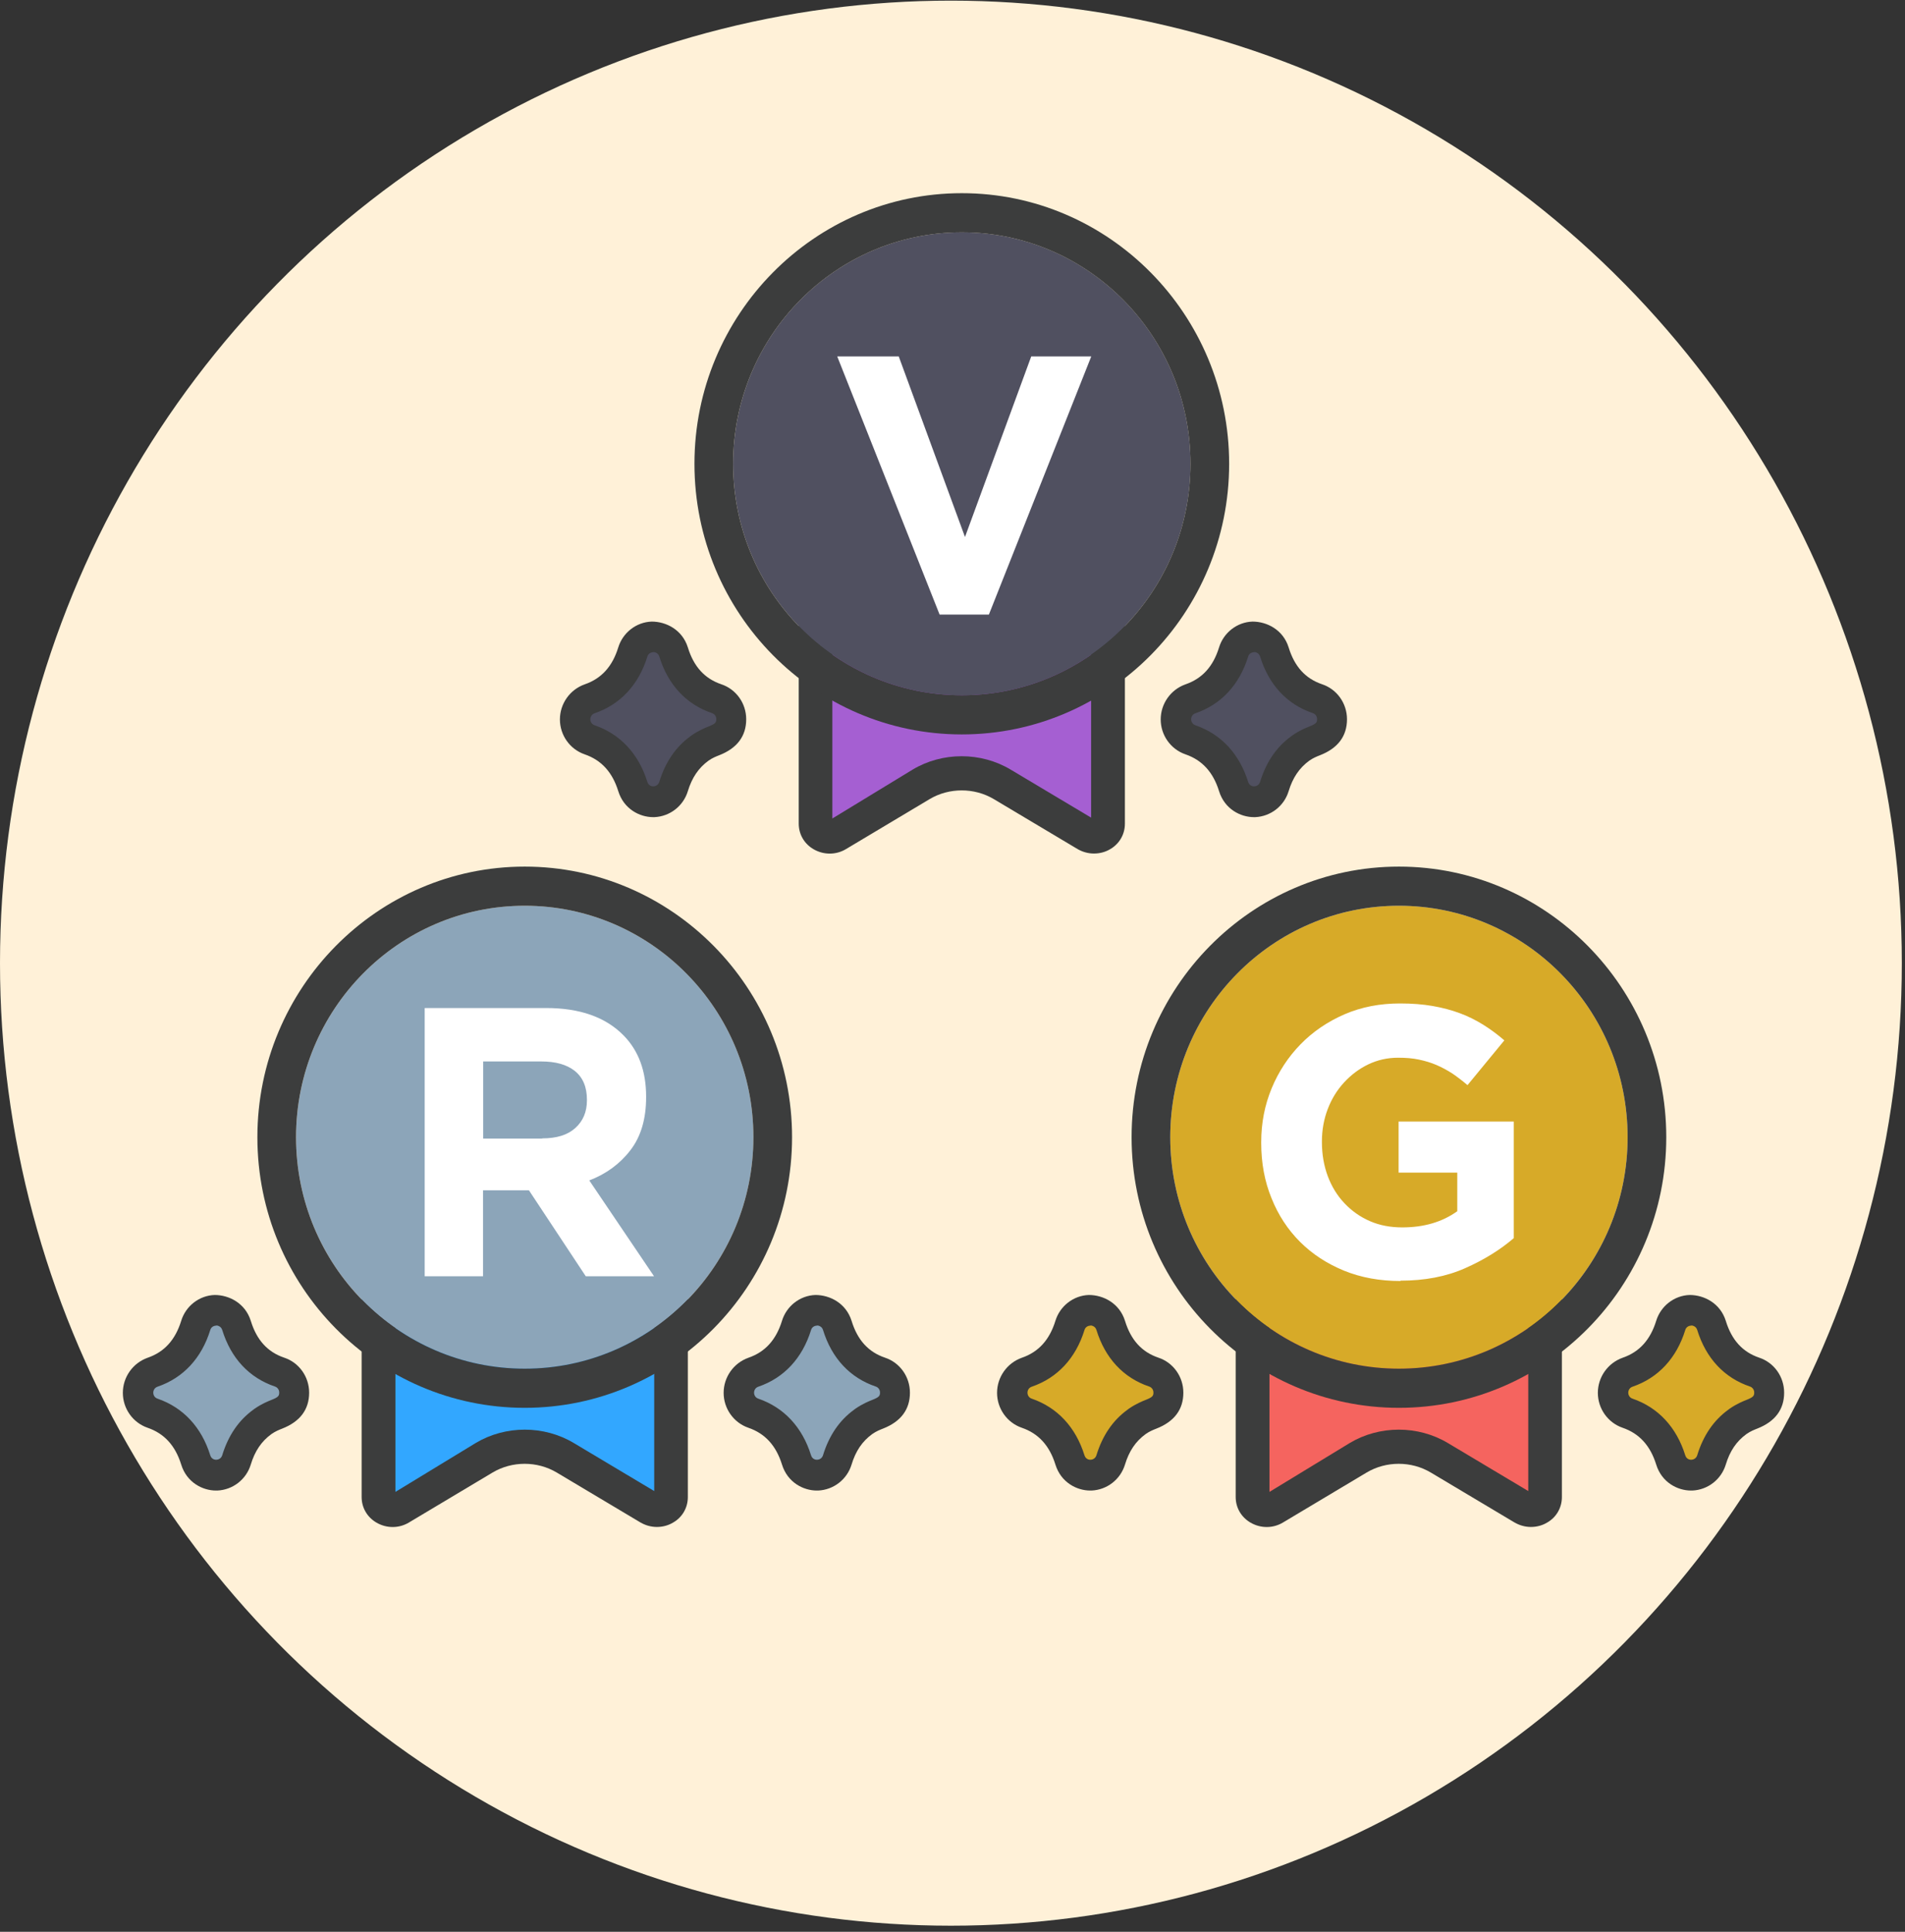 <svg width="72" height="73" viewBox="0 0 72 73" fill="none" xmlns="http://www.w3.org/2000/svg">
<rect x="0" y="0" width="72" height="73" fill="#333333" stroke="none"/>
<ellipse cx="35.94" cy="36.397" rx="35.94" ry="36.373" fill="#FFF1D8"/>
<path d="M14.303 39.815H25.36V56.576C25.36 56.962 24.89 57.194 24.534 56.981L21.363 55.09C20.435 54.537 19.228 54.537 18.3 55.09L15.135 56.981C14.779 57.194 14.309 56.962 14.309 56.576V39.815H14.303Z" fill="#32A7FF"/>
<path d="M24.827 57.702C24.611 57.702 24.401 57.644 24.211 57.535L21.04 55.644C20.303 55.206 19.356 55.206 18.619 55.644L15.454 57.535C15.079 57.76 14.615 57.76 14.234 57.541C13.878 57.335 13.668 56.975 13.668 56.57V39.816C13.668 39.462 13.954 39.172 14.303 39.172H25.361C25.711 39.172 25.997 39.462 25.997 39.816V56.576C25.997 56.975 25.787 57.342 25.431 57.541C25.247 57.65 25.037 57.702 24.827 57.702ZM14.945 40.459V56.377L17.977 54.531C19.102 53.856 20.563 53.856 21.688 54.531L24.726 56.345V40.459H14.939H14.945Z" fill="#3C3D3D"/>
<path d="M19.832 51.72C24.605 51.72 28.475 47.804 28.475 42.974C28.475 38.143 24.605 34.227 19.832 34.227C15.059 34.227 11.19 38.143 11.19 42.974C11.19 47.804 15.059 51.72 19.832 51.72Z" fill="#8CA5B9"/>
<path d="M19.832 34.227C24.605 34.227 28.475 38.144 28.475 42.974C28.475 47.804 24.605 51.721 19.832 51.721C15.059 51.721 11.189 47.804 11.189 42.974C11.189 38.144 15.059 34.227 19.832 34.227ZM19.832 32.748C14.265 32.748 9.728 37.333 9.728 42.974C9.728 48.614 14.259 53.2 19.832 53.2C25.405 53.2 29.936 48.614 29.936 42.974C29.936 37.333 25.405 32.748 19.832 32.748Z" fill="#3C3D3D"/>
<path d="M16.057 38.092H20.639C21.91 38.092 22.882 38.433 23.562 39.121C24.134 39.7 24.42 40.471 24.42 41.436V41.462C24.42 42.285 24.223 42.954 23.823 43.469C23.429 43.983 22.908 44.363 22.272 44.607L24.719 48.228H22.139L19.991 44.98H18.256V48.228H16.051V38.092H16.057ZM20.493 43.018C21.04 43.018 21.453 42.89 21.745 42.626C22.037 42.362 22.183 42.015 22.183 41.584V41.558C22.183 41.076 22.031 40.716 21.726 40.471C21.421 40.227 20.995 40.111 20.455 40.111H18.262V43.025H20.493V43.018Z" fill="white"/>
<path d="M30.871 55.747C30.578 55.747 30.229 55.567 30.102 55.175C29.822 54.281 29.276 53.689 28.468 53.406C28.144 53.29 27.922 52.982 27.922 52.634C27.922 52.287 28.144 51.972 28.468 51.863C29.276 51.586 29.822 50.988 30.102 50.094C30.203 49.76 30.496 49.534 30.839 49.522C30.852 49.522 30.864 49.522 30.877 49.522C31.163 49.522 31.519 49.702 31.646 50.094C31.925 50.994 32.472 51.592 33.273 51.856C33.603 51.965 33.826 52.281 33.826 52.634C33.826 53.194 33.387 53.368 33.177 53.451C33.044 53.503 32.872 53.573 32.65 53.721C32.631 53.734 32.618 53.747 32.605 53.753C32.154 54.075 31.83 54.557 31.64 55.175C31.538 55.509 31.239 55.741 30.896 55.754C30.883 55.754 30.871 55.754 30.858 55.754" fill="#8CA5B9"/>
<path d="M30.87 56.326C30.368 56.326 29.765 56.024 29.555 55.342C29.332 54.628 28.919 54.171 28.284 53.953C27.725 53.76 27.35 53.226 27.35 52.634C27.35 52.042 27.725 51.509 28.284 51.309C28.919 51.091 29.332 50.634 29.555 49.914C29.726 49.354 30.235 48.955 30.819 48.936C31.366 48.936 31.976 49.245 32.186 49.914C32.408 50.64 32.821 51.091 33.444 51.303C34.01 51.489 34.391 52.023 34.391 52.628C34.391 53.264 34.048 53.721 33.374 53.985C33.247 54.036 33.126 54.081 32.967 54.191C32.586 54.467 32.338 54.84 32.186 55.342C32.014 55.908 31.506 56.3 30.921 56.326C30.915 56.326 30.87 56.326 30.864 56.326H30.87ZM30.883 50.094C30.769 50.094 30.68 50.164 30.654 50.261C30.324 51.322 29.637 52.068 28.659 52.403C28.563 52.435 28.5 52.525 28.5 52.628C28.5 52.731 28.563 52.821 28.659 52.853C29.631 53.187 30.324 53.933 30.654 54.995C30.705 55.155 30.845 55.162 30.87 55.162C30.991 55.162 31.074 55.091 31.105 54.995C31.334 54.248 31.728 53.67 32.281 53.271L32.332 53.232C32.605 53.046 32.828 52.956 32.974 52.898C33.234 52.795 33.26 52.743 33.26 52.621C33.26 52.518 33.196 52.428 33.101 52.396C32.129 52.068 31.436 51.329 31.105 50.255C31.055 50.094 30.889 50.087 30.883 50.087V50.094Z" fill="#3C3D3D"/>
<path d="M8.164 55.747C7.871 55.747 7.522 55.567 7.395 55.175C7.115 54.281 6.568 53.689 5.761 53.406C5.437 53.29 5.215 52.982 5.215 52.634C5.215 52.287 5.437 51.972 5.761 51.863C6.568 51.586 7.115 50.988 7.395 50.094C7.496 49.76 7.789 49.534 8.132 49.522C8.144 49.522 8.157 49.522 8.17 49.522C8.456 49.522 8.812 49.702 8.939 50.094C9.218 50.994 9.765 51.592 10.566 51.856C10.896 51.965 11.119 52.281 11.119 52.634C11.119 53.194 10.68 53.368 10.47 53.451C10.337 53.503 10.165 53.573 9.943 53.721C9.924 53.734 9.911 53.747 9.898 53.753C9.447 54.075 9.123 54.557 8.933 55.175C8.831 55.509 8.532 55.741 8.189 55.754C8.176 55.754 8.164 55.754 8.151 55.754" fill="#8CA5B9"/>
<path d="M8.163 56.326C7.661 56.326 7.057 56.024 6.848 55.342C6.625 54.628 6.212 54.171 5.577 53.953C5.018 53.76 4.643 53.226 4.643 52.634C4.643 52.042 5.018 51.509 5.577 51.309C6.212 51.091 6.625 50.634 6.848 49.914C7.019 49.354 7.528 48.955 8.112 48.936C8.659 48.936 9.269 49.245 9.479 49.914C9.701 50.64 10.114 51.091 10.737 51.303C11.303 51.489 11.684 52.023 11.684 52.628C11.684 53.264 11.341 53.721 10.667 53.985C10.54 54.036 10.419 54.081 10.26 54.191C9.879 54.467 9.631 54.84 9.479 55.342C9.307 55.908 8.799 56.3 8.214 56.326C8.208 56.326 8.163 56.326 8.157 56.326H8.163ZM8.176 50.094C8.062 50.094 7.973 50.164 7.947 50.261C7.617 51.322 6.93 52.068 5.952 52.403C5.856 52.435 5.793 52.525 5.793 52.628C5.793 52.731 5.856 52.821 5.952 52.853C6.924 53.187 7.617 53.933 7.947 54.995C7.998 55.155 8.138 55.162 8.163 55.162C8.284 55.162 8.367 55.091 8.398 54.995C8.627 54.248 9.021 53.67 9.574 53.271L9.625 53.232C9.898 53.046 10.121 52.956 10.267 52.898C10.527 52.795 10.553 52.743 10.553 52.621C10.553 52.518 10.489 52.428 10.394 52.396C9.422 52.068 8.729 51.329 8.398 50.255C8.348 50.094 8.182 50.087 8.176 50.087V50.094Z" fill="#3C3D3D"/>
<path d="M47.346 39.815H58.403V56.576C58.403 56.962 57.933 57.194 57.577 56.981L54.406 55.09C53.478 54.537 52.271 54.537 51.343 55.09L48.178 56.981C47.822 57.194 47.352 56.962 47.352 56.576V39.815H47.346Z" fill="#F5645F"/>
<path d="M57.862 57.702C57.646 57.702 57.437 57.644 57.246 57.535L54.075 55.644C53.338 55.206 52.391 55.206 51.654 55.644L48.489 57.535C48.114 57.76 47.65 57.76 47.269 57.541C46.913 57.335 46.703 56.975 46.703 56.57V39.816C46.703 39.462 46.989 39.172 47.339 39.172H58.396C58.746 39.172 59.032 39.462 59.032 39.816V56.576C59.032 56.975 58.822 57.342 58.466 57.541C58.282 57.65 58.072 57.702 57.862 57.702ZM47.98 40.459V56.377L51.012 54.531C52.137 53.856 53.598 53.856 54.723 54.531L57.761 56.345V40.459H47.974H47.98Z" fill="#3C3D3D"/>
<path d="M52.873 51.72C57.647 51.72 61.516 47.804 61.516 42.974C61.516 38.143 57.647 34.227 52.873 34.227C48.1 34.227 44.23 38.143 44.23 42.974C44.23 47.804 48.1 51.72 52.873 51.72Z" fill="#D7AA28"/>
<path d="M52.873 34.227C57.646 34.227 61.516 38.144 61.516 42.974C61.516 47.804 57.646 51.721 52.873 51.721C48.1 51.721 44.23 47.804 44.23 42.974C44.23 38.144 48.1 34.227 52.873 34.227ZM52.873 32.748C47.3 32.748 42.769 37.333 42.769 42.974C42.769 48.614 47.3 53.2 52.873 53.2C58.446 53.2 62.977 48.614 62.977 42.974C62.977 37.333 58.44 32.748 52.873 32.748Z" fill="#3C3D3D"/>
<path d="M52.936 48.408C52.155 48.408 51.443 48.28 50.795 48.016C50.153 47.752 49.6 47.392 49.136 46.929C48.672 46.466 48.31 45.913 48.056 45.276C47.795 44.639 47.668 43.945 47.668 43.192V43.16C47.668 42.433 47.801 41.758 48.062 41.128C48.322 40.498 48.691 39.938 49.155 39.462C49.619 38.986 50.178 38.607 50.814 38.33C51.456 38.053 52.155 37.919 52.917 37.919C53.368 37.919 53.775 37.951 54.144 38.015C54.512 38.079 54.855 38.169 55.167 38.285C55.485 38.401 55.777 38.549 56.057 38.722C56.336 38.896 56.603 39.095 56.857 39.314L55.465 41.006C55.275 40.845 55.084 40.697 54.894 40.568C54.703 40.446 54.506 40.337 54.296 40.247C54.087 40.157 53.87 40.092 53.629 40.041C53.388 39.989 53.127 39.97 52.841 39.97C52.441 39.97 52.066 40.054 51.716 40.221C51.367 40.388 51.062 40.62 50.801 40.903C50.54 41.186 50.331 41.52 50.184 41.906C50.038 42.285 49.962 42.697 49.962 43.134V43.16C49.962 43.623 50.038 44.054 50.184 44.447C50.331 44.839 50.54 45.18 50.814 45.469C51.087 45.758 51.405 45.984 51.773 46.144C52.142 46.305 52.549 46.382 53 46.382C53.82 46.382 54.512 46.177 55.078 45.771V44.311H52.86V42.382H57.213V46.788C56.698 47.231 56.082 47.611 55.37 47.926C54.658 48.241 53.845 48.395 52.93 48.395L52.936 48.408Z" fill="white"/>
<path d="M63.912 55.747C63.619 55.747 63.27 55.567 63.143 55.175C62.863 54.281 62.316 53.689 61.509 53.406C61.185 53.29 60.963 52.982 60.963 52.634C60.963 52.287 61.185 51.972 61.509 51.863C62.316 51.586 62.863 50.988 63.143 50.094C63.244 49.76 63.537 49.534 63.88 49.522C63.892 49.522 63.905 49.522 63.918 49.522C64.204 49.522 64.56 49.702 64.687 50.094C64.966 50.994 65.513 51.592 66.314 51.856C66.644 51.965 66.867 52.281 66.867 52.634C66.867 53.194 66.428 53.368 66.219 53.451C66.085 53.503 65.913 53.573 65.691 53.721C65.672 53.734 65.659 53.747 65.647 53.753C65.195 54.075 64.871 54.557 64.681 55.175C64.579 55.509 64.28 55.741 63.937 55.754C63.924 55.754 63.912 55.754 63.899 55.754" fill="#D7AA28"/>
<path d="M63.911 56.326C63.409 56.326 62.806 56.024 62.596 55.342C62.373 54.628 61.96 54.171 61.325 53.953C60.766 53.76 60.391 53.226 60.391 52.634C60.391 52.042 60.766 51.509 61.325 51.309C61.96 51.091 62.373 50.634 62.596 49.914C62.767 49.354 63.276 48.955 63.86 48.936C64.407 48.936 65.017 49.245 65.227 49.914C65.449 50.64 65.862 51.091 66.485 51.303C67.051 51.489 67.432 52.023 67.432 52.628C67.432 53.264 67.089 53.721 66.415 53.985C66.288 54.036 66.167 54.081 66.008 54.191C65.627 54.467 65.379 54.84 65.227 55.342C65.055 55.908 64.547 56.3 63.962 56.326C63.956 56.326 63.911 56.326 63.905 56.326H63.911ZM63.924 50.094C63.81 50.094 63.721 50.164 63.695 50.261C63.365 51.322 62.678 52.068 61.7 52.403C61.604 52.435 61.541 52.525 61.541 52.628C61.541 52.731 61.604 52.821 61.7 52.853C62.672 53.187 63.365 53.933 63.695 54.995C63.746 55.155 63.886 55.162 63.911 55.162C64.032 55.162 64.115 55.091 64.146 54.995C64.375 54.248 64.769 53.67 65.322 53.271L65.373 53.232C65.646 53.046 65.869 52.956 66.015 52.898C66.275 52.795 66.301 52.743 66.301 52.621C66.301 52.518 66.237 52.428 66.142 52.396C65.17 52.068 64.477 51.329 64.146 50.255C64.096 50.094 63.93 50.087 63.924 50.087V50.094Z" fill="#3C3D3D"/>
<path d="M41.205 55.747C40.912 55.747 40.563 55.567 40.436 55.175C40.156 54.281 39.609 53.689 38.802 53.406C38.478 53.29 38.256 52.982 38.256 52.634C38.256 52.287 38.478 51.972 38.802 51.863C39.609 51.586 40.156 50.988 40.436 50.094C40.537 49.76 40.83 49.534 41.173 49.522C41.185 49.522 41.198 49.522 41.211 49.522C41.497 49.522 41.853 49.702 41.98 50.094C42.26 50.994 42.806 51.592 43.607 51.856C43.937 51.965 44.16 52.281 44.16 52.634C44.16 53.194 43.721 53.368 43.511 53.451C43.378 53.503 43.206 53.573 42.984 53.721C42.965 53.734 42.952 53.747 42.94 53.753C42.488 54.075 42.164 54.557 41.974 55.175C41.872 55.509 41.573 55.741 41.23 55.754C41.217 55.754 41.205 55.754 41.192 55.754" fill="#D7AA28"/>
<path d="M41.204 56.326C40.702 56.326 40.099 56.024 39.889 55.342C39.666 54.628 39.253 54.171 38.618 53.953C38.059 53.76 37.684 53.226 37.684 52.634C37.684 52.042 38.059 51.509 38.618 51.309C39.253 51.091 39.666 50.634 39.889 49.914C40.06 49.354 40.569 48.955 41.153 48.936C41.7 48.936 42.31 49.245 42.52 49.914C42.742 50.64 43.155 51.091 43.778 51.303C44.344 51.489 44.725 52.023 44.725 52.628C44.725 53.264 44.382 53.721 43.708 53.985C43.581 54.036 43.46 54.081 43.301 54.191C42.92 54.467 42.672 54.84 42.52 55.342C42.348 55.908 41.84 56.3 41.255 56.326C41.249 56.326 41.204 56.326 41.198 56.326H41.204ZM41.217 50.094C41.103 50.094 41.014 50.164 40.988 50.261C40.658 51.322 39.971 52.068 38.993 52.403C38.897 52.435 38.834 52.525 38.834 52.628C38.834 52.731 38.897 52.821 38.993 52.853C39.965 53.187 40.658 53.933 40.988 54.995C41.039 55.155 41.179 55.162 41.204 55.162C41.325 55.162 41.408 55.091 41.439 54.995C41.668 54.248 42.062 53.67 42.615 53.271L42.666 53.232C42.939 53.046 43.162 52.956 43.308 52.898C43.568 52.795 43.594 52.743 43.594 52.621C43.594 52.518 43.53 52.428 43.435 52.396C42.462 52.068 41.77 51.329 41.439 50.255C41.389 50.094 41.223 50.087 41.217 50.087V50.094Z" fill="#3C3D3D"/>
<path d="M47.39 30.3C47.098 30.3 46.748 30.12 46.621 29.728C46.342 28.834 45.795 28.242 44.988 27.959C44.664 27.843 44.441 27.534 44.441 27.187C44.441 26.84 44.664 26.525 44.988 26.415C45.795 26.139 46.342 25.541 46.621 24.647C46.723 24.312 47.015 24.087 47.358 24.074C47.371 24.074 47.384 24.074 47.397 24.074C47.682 24.074 48.038 24.254 48.165 24.647C48.445 25.547 48.992 26.145 49.792 26.409C50.123 26.518 50.345 26.833 50.345 27.187C50.345 27.747 49.907 27.92 49.697 28.004C49.563 28.055 49.392 28.126 49.169 28.274C49.151 28.287 49.138 28.3 49.125 28.306C48.674 28.628 48.35 29.11 48.159 29.728C48.057 30.062 47.759 30.294 47.416 30.306C47.403 30.306 47.39 30.306 47.377 30.306" fill="#505060"/>
<path d="M47.39 30.879C46.888 30.879 46.284 30.576 46.074 29.895C45.852 29.181 45.439 28.724 44.803 28.505C44.244 28.312 43.869 27.779 43.869 27.187C43.869 26.595 44.244 26.061 44.803 25.862C45.439 25.643 45.852 25.187 46.074 24.466C46.246 23.907 46.754 23.508 47.339 23.489C47.886 23.489 48.496 23.797 48.705 24.466C48.928 25.193 49.341 25.643 49.964 25.856C50.529 26.042 50.91 26.576 50.91 27.18C50.91 27.817 50.567 28.274 49.894 28.538C49.767 28.589 49.646 28.634 49.487 28.743C49.106 29.02 48.858 29.393 48.705 29.895C48.534 30.461 48.025 30.853 47.441 30.879C47.434 30.879 47.39 30.879 47.383 30.879H47.39ZM47.403 24.646C47.288 24.646 47.199 24.717 47.174 24.814C46.843 25.875 46.157 26.621 45.178 26.955C45.083 26.988 45.019 27.078 45.019 27.18C45.019 27.283 45.083 27.373 45.178 27.406C46.151 27.74 46.843 28.486 47.174 29.547C47.225 29.708 47.364 29.715 47.39 29.715C47.511 29.715 47.593 29.644 47.625 29.547C47.854 28.801 48.248 28.222 48.801 27.824L48.852 27.785C49.125 27.599 49.347 27.509 49.493 27.451C49.754 27.348 49.779 27.296 49.779 27.174C49.779 27.071 49.716 26.981 49.62 26.949C48.648 26.621 47.955 25.881 47.625 24.807C47.574 24.646 47.409 24.64 47.403 24.64V24.646Z" fill="#3C3D3D"/>
<path d="M24.683 30.3C24.391 30.3 24.041 30.12 23.914 29.728C23.634 28.834 23.088 28.242 22.281 27.959C21.957 27.843 21.734 27.534 21.734 27.187C21.734 26.84 21.957 26.525 22.281 26.415C23.088 26.139 23.634 25.541 23.914 24.647C24.016 24.312 24.308 24.087 24.651 24.074C24.664 24.074 24.677 24.074 24.689 24.074C24.975 24.074 25.331 24.254 25.458 24.647C25.738 25.547 26.285 26.145 27.085 26.409C27.416 26.518 27.638 26.833 27.638 27.187C27.638 27.747 27.2 27.92 26.99 28.004C26.857 28.055 26.685 28.126 26.462 28.274C26.443 28.287 26.431 28.3 26.418 28.306C25.967 28.628 25.643 29.11 25.452 29.728C25.35 30.062 25.052 30.294 24.709 30.306C24.696 30.306 24.683 30.306 24.67 30.306" fill="#505060"/>
<path d="M24.683 30.879C24.181 30.879 23.577 30.576 23.367 29.895C23.145 29.181 22.732 28.724 22.096 28.505C21.537 28.312 21.162 27.779 21.162 27.187C21.162 26.595 21.537 26.061 22.096 25.862C22.732 25.643 23.145 25.187 23.367 24.466C23.539 23.907 24.047 23.508 24.632 23.489C25.178 23.489 25.788 23.797 25.998 24.466C26.221 25.193 26.634 25.643 27.256 25.856C27.822 26.042 28.203 26.576 28.203 27.18C28.203 27.817 27.86 28.274 27.187 28.538C27.059 28.589 26.939 28.634 26.78 28.743C26.399 29.02 26.151 29.393 25.998 29.895C25.827 30.461 25.318 30.853 24.734 30.879C24.727 30.879 24.683 30.879 24.676 30.879H24.683ZM24.695 24.646C24.581 24.646 24.492 24.717 24.467 24.814C24.136 25.875 23.45 26.621 22.471 26.955C22.376 26.988 22.312 27.078 22.312 27.18C22.312 27.283 22.376 27.373 22.471 27.406C23.444 27.74 24.136 28.486 24.467 29.547C24.517 29.708 24.657 29.715 24.683 29.715C24.803 29.715 24.886 29.644 24.918 29.547C25.147 28.801 25.541 28.222 26.094 27.824L26.144 27.785C26.418 27.599 26.64 27.509 26.786 27.451C27.047 27.348 27.072 27.296 27.072 27.174C27.072 27.071 27.009 26.981 26.913 26.949C25.941 26.621 25.248 25.881 24.918 24.807C24.867 24.646 24.702 24.64 24.695 24.64V24.646Z" fill="#3C3D3D"/>
<path d="M30.822 14.368H41.88V31.129C41.88 31.515 41.41 31.746 41.054 31.534L37.883 29.643C36.955 29.09 35.747 29.09 34.82 29.643L31.655 31.534C31.299 31.746 30.829 31.515 30.829 31.129V14.368H30.822Z" fill="#A55FD2"/>
<path d="M41.347 32.254C41.131 32.254 40.921 32.197 40.73 32.087L37.559 30.196C36.822 29.759 35.875 29.759 35.138 30.196L31.973 32.087C31.598 32.312 31.134 32.312 30.753 32.094C30.397 31.888 30.188 31.528 30.188 31.122V14.368C30.188 14.014 30.474 13.725 30.823 13.725H41.881C42.23 13.725 42.516 14.014 42.516 14.368V31.129C42.516 31.528 42.306 31.894 41.951 32.094C41.766 32.203 41.557 32.254 41.347 32.254ZM31.459 15.011V30.93L34.49 29.084C35.615 28.408 37.076 28.408 38.201 29.084L41.239 30.897V15.011H31.452H31.459Z" fill="#3C3D3D"/>
<path d="M36.352 26.273C41.125 26.273 44.995 22.357 44.995 17.526C44.995 12.695 41.125 8.779 36.352 8.779C31.578 8.779 27.709 12.695 27.709 17.526C27.709 22.357 31.578 26.273 36.352 26.273Z" fill="#505060"/>
<path d="M36.352 8.78C41.124 8.78 44.994 12.696 44.994 17.526C44.994 22.357 41.124 26.273 36.352 26.273C31.579 26.273 27.709 22.357 27.709 17.526C27.709 12.696 31.579 8.78 36.352 8.78ZM36.352 7.3C30.785 7.3 26.247 11.886 26.247 17.526C26.247 23.167 30.778 27.753 36.352 27.753C41.925 27.753 46.456 23.167 46.456 17.526C46.456 11.886 41.919 7.3 36.352 7.3Z" fill="#3C3D3D"/>
<path d="M31.643 13.468H33.968L36.472 20.292L38.976 13.468H41.245L37.375 23.225H35.513L31.643 13.468Z" fill="white"/>
</svg>
